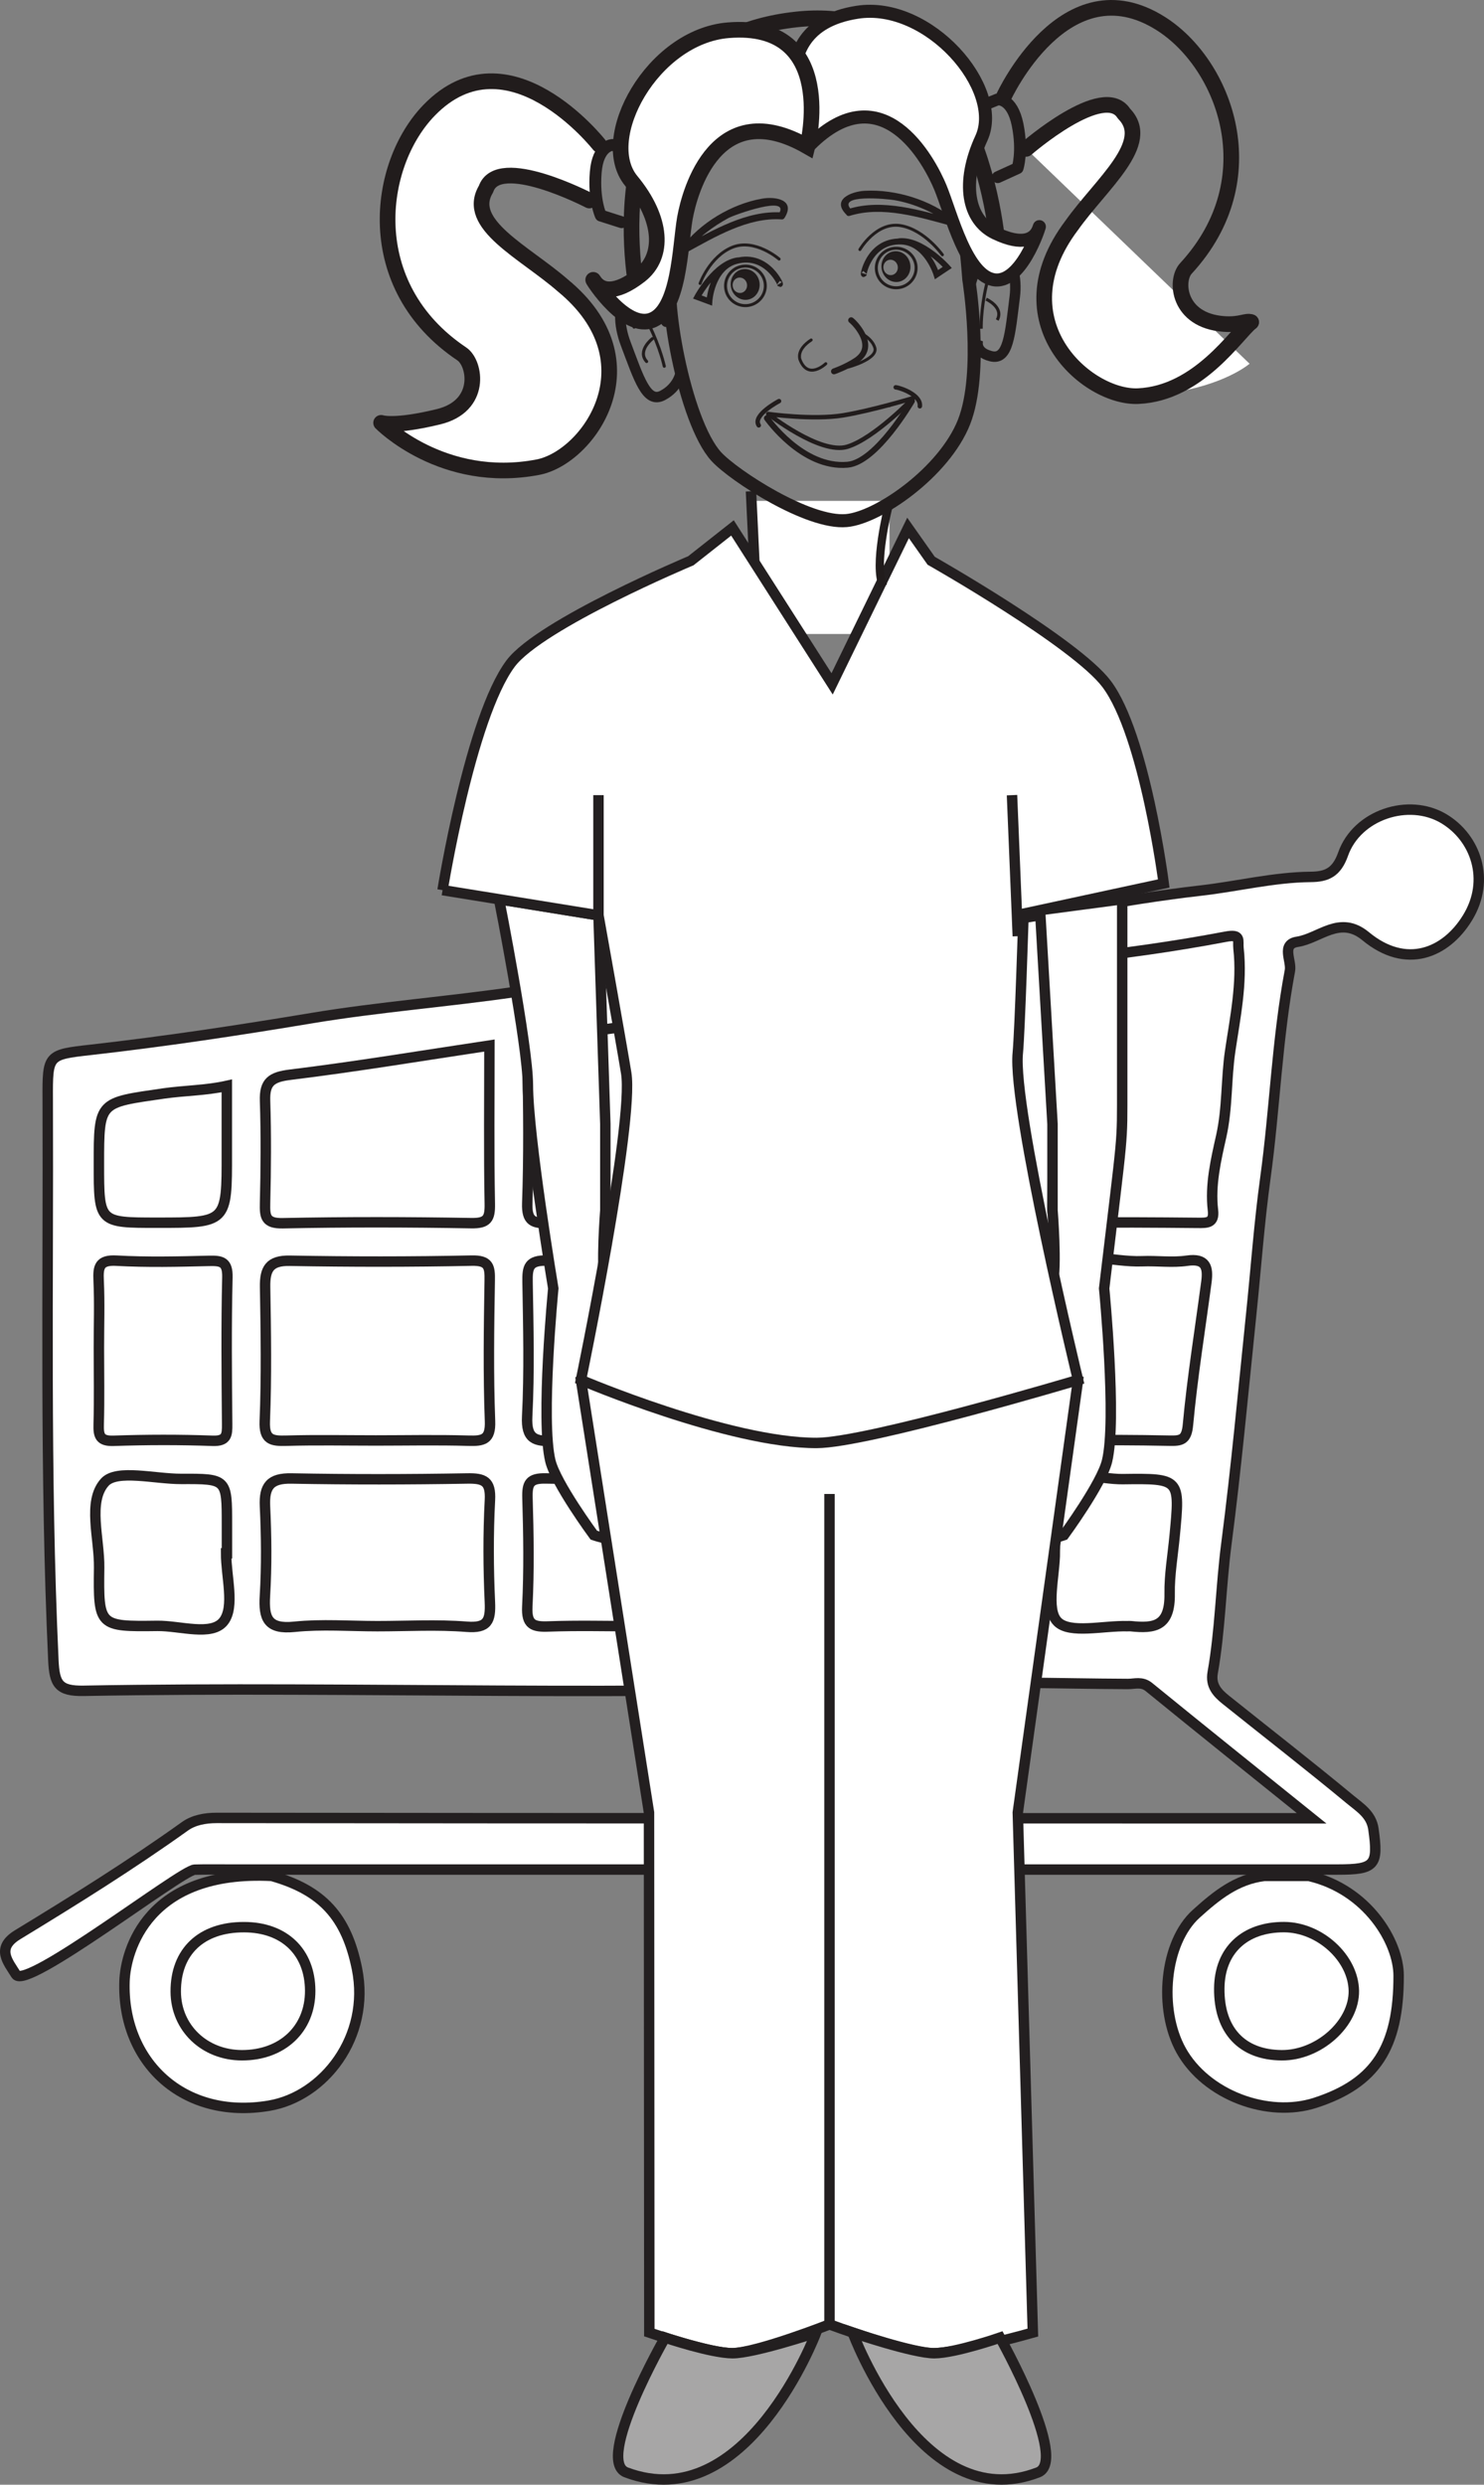 <?xml version="1.0" encoding="UTF-8"?>
<svg xmlns="http://www.w3.org/2000/svg" xmlns:xlink="http://www.w3.org/1999/xlink" width="142.199pt" height="238.014pt" viewBox="0 0 142.199 238.014" version="1.1">
<rect x="0" y="0" width="142.199" height="238.014" fill="#808080" stroke="none"/>
<defs>
<clipPath id="clip1">
  <path d="M 0 71 L 142.199 71 L 142.199 195 L 0 195 Z M 0 71 "/>
</clipPath>
<clipPath id="clip2">
  <path d="M 53 217 L 84 217 L 84 238.016 L 53 238.016 Z M 53 217 "/>
</clipPath>
<clipPath id="clip3">
  <path d="M 76 217 L 106 217 L 106 238.016 L 76 238.016 Z M 76 217 "/>
</clipPath>
</defs>
<g id="surface1">
<path style=" stroke:none;fill-rule:evenodd;fill:rgb(100%,100%,100%);fill-opacity:1;" d="M 121.125 179.086 L 22.004 179.086 C 20.887 179.09 19.762 179.066 18.645 179.098 C 17.32 179.188 2.492 190.695 1.531 189.148 C 0.773 187.922 -0.43 186.621 1.699 185.324 C 7.133 182.016 12.539 178.652 17.719 174.945 C 18.547 174.355 19.609 174.141 20.758 174.141 C 55.578 174.184 90.398 174.176 125.68 174.176 C 120.289 169.84 115.172 165.742 110.094 161.605 C 109.41 161.047 108.738 161.312 108.07 161.309 C 101.219 161.281 94.355 161.012 87.523 161.344 C 61.027 162.625 34.52 161.484 8.023 161.965 C 5.609 162.008 5.219 161.301 5.113 159.023 C 4.289 141.117 4.645 123.199 4.574 105.289 C 4.555 101.035 4.57 101.031 8.691 100.566 C 15.777 99.766 22.816 98.703 29.852 97.531 C 36.324 96.453 42.895 95.961 49.391 95.012 C 56.988 93.898 64.523 92.258 72.145 91.434 C 78.684 90.727 85.156 89.598 91.684 88.832 C 99.504 87.91 107.23 86.195 115.059 85.309 C 118.57 84.91 122.031 84.035 125.59 84 C 127.137 83.988 128.078 83.57 128.699 81.812 C 130.031 78.047 134.969 76.414 138.34 78.418 C 141.406 80.246 142.844 84.289 140.621 87.914 C 138.543 91.309 134.738 92.891 130.863 89.684 C 128.375 87.625 126.453 89.891 124.316 90.215 C 122.727 90.453 123.785 92.035 123.602 92.988 C 122.363 99.555 122.156 106.25 121.246 112.867 C 120.656 117.145 120.348 121.516 119.898 125.844 C 119.137 133.188 118.469 140.539 117.516 147.867 C 116.98 151.965 116.926 156.145 116.199 160.234 C 115.988 161.445 116.629 162.156 117.434 162.805 C 121.434 166.008 125.477 169.145 129.422 172.414 C 130.305 173.145 131.402 173.809 131.602 175.199 C 132.094 178.676 131.766 179.086 128.18 179.086 Z M 121.125 179.086 "/>
<g clip-path="url(#clip1)" clip-rule="nonzero">
<path style="fill:none;stroke-width:1;stroke-linecap:butt;stroke-linejoin:miter;stroke:rgb(13.73%,12.16%,12.549%);stroke-opacity:1;stroke-miterlimit:4;" d="M 0.001 -0.002 L -99.12 -0.002 C -100.237 -0.006 -101.362 0.018 -102.48 -0.014 C -103.804 -0.103 -118.632 -11.611 -119.593 -10.064 C -120.351 -8.838 -121.554 -7.537 -119.425 -6.24 C -113.991 -2.932 -108.585 0.432 -103.405 4.139 C -102.577 4.729 -101.515 4.943 -100.366 4.943 C -65.546 4.9 -30.726 4.908 4.556 4.908 C -0.835 9.244 -5.952 13.342 -11.03 17.479 C -11.714 18.037 -12.386 17.771 -13.054 17.775 C -19.905 17.803 -26.769 18.072 -33.601 17.74 C -60.097 16.459 -86.605 17.6 -113.101 17.119 C -115.515 17.076 -115.905 17.783 -116.011 20.061 C -116.835 37.967 -116.48 55.885 -116.55 73.795 C -116.569 78.049 -116.554 78.053 -112.433 78.518 C -105.347 79.318 -98.308 80.381 -91.273 81.553 C -84.8 82.631 -78.23 83.123 -71.733 84.072 C -64.136 85.186 -56.601 86.826 -48.98 87.65 C -42.441 88.357 -35.968 89.486 -29.441 90.252 C -21.62 91.174 -13.894 92.889 -6.066 93.775 C -2.554 94.174 0.907 95.049 4.466 95.084 C 6.013 95.096 6.954 95.514 7.575 97.272 C 8.907 101.037 13.845 102.67 17.216 100.666 C 20.282 98.838 21.72 94.795 19.497 91.17 C 17.419 87.775 13.614 86.193 9.739 89.4 C 7.251 91.459 5.329 89.193 3.192 88.869 C 1.602 88.631 2.661 87.049 2.477 86.096 C 1.239 79.529 1.032 72.834 0.122 66.217 C -0.468 61.939 -0.776 57.568 -1.226 53.24 C -1.987 45.897 -2.655 38.545 -3.608 31.217 C -4.144 27.119 -4.198 22.939 -4.925 18.85 C -5.136 17.639 -4.495 16.928 -3.691 16.279 C 0.309 13.076 4.352 9.939 8.298 6.67 C 9.181 5.939 10.278 5.275 10.477 3.885 C 10.97 0.408 10.642 -0.002 7.056 -0.002 Z M 0.001 -0.002 " transform="matrix(1,0,0,-1,121.124,179.084)"/>
</g>
<path style=" stroke:none;fill-rule:evenodd;fill:rgb(100%,100%,100%);fill-opacity:1;" d="M 26.039 179.695 C 30.91 181.078 33.207 183.629 34.207 188.602 C 35.512 195.117 31.02 200.824 25.785 201.707 C 17.543 203.102 11.668 197.492 11.93 189.789 C 12.031 186.867 14.121 179.086 26.039 179.695 "/>
<path style="fill:none;stroke-width:1;stroke-linecap:butt;stroke-linejoin:miter;stroke:rgb(13.73%,12.16%,12.549%);stroke-opacity:1;stroke-miterlimit:4;" d="M -0.002 0 C 4.87 -1.383 7.166 -3.934 8.166 -8.906 C 9.471 -15.422 4.979 -21.129 -0.255 -22.012 C -8.498 -23.406 -14.373 -17.797 -14.111 -10.094 C -14.009 -7.172 -11.92 0.609 -0.002 0 Z M -0.002 0 " transform="matrix(1,0,0,-1,26.041,179.695)"/>
<path style="fill-rule:evenodd;fill:rgb(100%,100%,100%);fill-opacity:1;stroke-width:1;stroke-linecap:butt;stroke-linejoin:miter;stroke:rgb(13.73%,12.16%,12.549%);stroke-opacity:1;stroke-miterlimit:4;" d="M -0 0 C 5.609 -1.297 8.601 -6.316 8.601 -9.566 C 8.609 -16.422 6.39 -19.859 0.629 -21.73 C -3.922 -23.211 -9.86 -21 -12.242 -16.715 C -14.43 -12.781 -13.856 -6.387 -10.793 -3.629 C -8.844 -1.871 -6.953 -0.34 -4.293 0 Z M -0 0 " transform="matrix(1,0,0,-1,125.418,179.695)"/>
<path style=" stroke:none;fill-rule:evenodd;fill:rgb(100%,100%,100%);fill-opacity:1;" d="M 97.199 105.062 C 97.199 108.531 97.137 112.004 97.234 115.469 C 97.27 116.777 96.977 117.18 95.59 117.164 C 89.262 117.078 82.938 117.094 76.609 117.152 C 75.426 117.164 75.074 116.883 75.086 115.66 C 75.156 109.637 75.141 103.617 75.102 97.594 C 75.098 96.527 75.441 95.711 76.484 95.66 C 82.758 95.367 88.836 93.656 95.082 93.176 C 96.766 93.047 97.336 93.484 97.246 95.266 C 97.086 98.523 97.199 101.797 97.199 105.062 "/>
<path style="fill:none;stroke-width:1;stroke-linecap:butt;stroke-linejoin:miter;stroke:rgb(13.73%,12.16%,12.549%);stroke-opacity:1;stroke-miterlimit:4;" d="M -0.001 -0.001 C -0.001 -3.47 -0.064 -6.943 0.034 -10.408 C 0.069 -11.716 -0.224 -12.119 -1.61 -12.103 C -7.939 -12.017 -14.263 -12.033 -20.591 -12.091 C -21.775 -12.103 -22.126 -11.822 -22.114 -10.599 C -22.044 -4.576 -22.06 1.444 -22.099 7.467 C -22.103 8.534 -21.759 9.35 -20.716 9.401 C -14.442 9.694 -8.364 11.405 -2.118 11.885 C -0.435 12.014 0.136 11.577 0.046 9.795 C -0.114 6.538 -0.001 3.264 -0.001 -0.001 Z M -0.001 -0.001 " transform="matrix(1,0,0,-1,97.2,105.061)"/>
<path style=" stroke:none;fill-rule:evenodd;fill:rgb(100%,100%,100%);fill-opacity:1;" d="M 100.879 104.453 C 100.879 100.875 100.918 97.301 100.859 93.727 C 100.84 92.566 100.906 92.059 102.387 91.902 C 107.43 91.371 112.465 90.676 117.441 89.73 C 118.973 89.441 118.59 90.082 118.676 90.863 C 119.051 94.188 118.344 97.512 117.875 100.695 C 117.48 103.383 117.629 106.137 117.016 108.859 C 116.52 111.074 115.938 113.516 116.227 115.922 C 116.375 117.172 115.672 117.148 114.766 117.141 C 110.68 117.105 106.594 117.059 102.508 117.16 C 101.141 117.195 100.809 116.816 100.848 115.48 C 100.945 111.809 100.879 108.129 100.879 104.453 "/>
<path style="fill:none;stroke-width:1;stroke-linecap:butt;stroke-linejoin:miter;stroke:rgb(13.73%,12.16%,12.549%);stroke-opacity:1;stroke-miterlimit:4;" d="M -0 -0.002 C -0 3.576 0.039 7.15 -0.02 10.725 C -0.039 11.885 0.027 12.393 1.508 12.549 C 6.551 13.08 11.586 13.775 16.562 14.721 C 18.094 15.01 17.711 14.369 17.797 13.588 C 18.172 10.264 17.465 6.939 16.996 3.756 C 16.601 1.068 16.75 -1.686 16.137 -4.408 C 15.641 -6.623 15.059 -9.064 15.348 -11.471 C 15.496 -12.721 14.793 -12.697 13.887 -12.689 C 9.801 -12.654 5.715 -12.607 1.629 -12.709 C 0.262 -12.744 -0.07 -12.365 -0.031 -11.029 C 0.066 -7.357 -0 -3.678 -0 -0.002 Z M -0 -0.002 " transform="matrix(1,0,0,-1,100.879,104.451)"/>
<path style=" stroke:none;fill-rule:evenodd;fill:rgb(100%,100%,100%);fill-opacity:1;" d="M 60.848 117.125 C 58.094 117.125 55.336 117.055 52.586 117.152 C 51.129 117.207 50.461 117.02 50.523 115.254 C 50.684 110.77 50.641 106.273 50.547 101.785 C 50.508 99.977 51.16 99.508 52.953 99.262 C 57.848 98.578 62.789 98.125 67.594 96.863 C 70.562 96.082 71.434 96.844 71.434 99.965 C 71.434 104.758 71.336 109.559 71.48 114.348 C 71.547 116.434 71.293 117.465 68.797 117.191 C 66.18 116.902 63.5 117.125 60.848 117.125 "/>
<path style="fill:none;stroke-width:1;stroke-linecap:butt;stroke-linejoin:miter;stroke:rgb(13.73%,12.16%,12.549%);stroke-opacity:1;stroke-miterlimit:4;" d="M 0.001 0.001 C -2.753 0.001 -5.51 0.071 -8.26 -0.026 C -9.717 -0.081 -10.385 0.106 -10.323 1.872 C -10.163 6.356 -10.206 10.853 -10.299 15.341 C -10.338 17.149 -9.686 17.618 -7.893 17.864 C -2.999 18.548 1.943 19.001 6.747 20.263 C 9.716 21.044 10.587 20.282 10.587 17.161 C 10.587 12.368 10.49 7.567 10.634 2.778 C 10.701 0.692 10.447 -0.339 7.951 -0.065 C 5.333 0.224 2.654 0.001 0.001 0.001 Z M 0.001 0.001 " transform="matrix(1,0,0,-1,60.846,117.126)"/>
<path style=" stroke:none;fill-rule:evenodd;fill:rgb(100%,100%,100%);fill-opacity:1;" d="M 86.465 120.809 C 89.117 120.809 91.777 120.934 94.418 120.766 C 96.492 120.637 97.445 120.934 97.277 123.438 C 96.996 127.598 97.148 131.793 97.23 135.973 C 97.254 137.414 97.109 138.078 95.332 138.039 C 89.219 137.895 83.098 137.945 76.98 138.016 C 75.629 138.027 75.023 137.902 75.07 136.277 C 75.203 131.691 75.203 127.094 75.07 122.512 C 75.02 120.879 75.637 120.738 76.98 120.777 C 80.141 120.871 83.305 120.809 86.465 120.809 "/>
<path style="fill:none;stroke-width:1;stroke-linecap:butt;stroke-linejoin:miter;stroke:rgb(13.73%,12.16%,12.549%);stroke-opacity:1;stroke-miterlimit:4;" d="M -0 -0.002 C 2.652 -0.002 5.312 -0.127 7.953 0.041 C 10.027 0.17 10.98 -0.127 10.812 -2.631 C 10.531 -6.791 10.684 -10.986 10.766 -15.166 C 10.789 -16.607 10.644 -17.271 8.867 -17.232 C 2.754 -17.088 -3.367 -17.139 -9.484 -17.209 C -10.836 -17.221 -11.441 -17.096 -11.395 -15.471 C -11.262 -10.885 -11.262 -6.287 -11.395 -1.705 C -11.445 -0.072 -10.828 0.068 -9.484 0.029 C -6.324 -0.064 -3.16 -0.002 -0 -0.002 Z M -0 -0.002 " transform="matrix(1,0,0,-1,86.465,120.807)"/>
<path style=" stroke:none;fill-rule:evenodd;fill:rgb(100%,100%,100%);fill-opacity:1;" d="M 36.012 137.984 C 33.16 137.984 30.305 137.926 27.453 138.008 C 26.047 138.047 25.297 137.945 25.371 136.133 C 25.547 131.859 25.477 127.57 25.402 123.293 C 25.375 121.562 25.82 120.734 27.773 120.77 C 33.582 120.875 39.391 120.879 45.199 120.758 C 46.836 120.723 46.953 121.34 46.926 122.676 C 46.852 127.16 46.785 131.648 46.953 136.125 C 47.023 137.93 46.297 138.047 44.879 138.008 C 41.926 137.922 38.969 137.984 36.012 137.984 "/>
<path style="fill:none;stroke-width:1;stroke-linecap:butt;stroke-linejoin:miter;stroke:rgb(13.73%,12.16%,12.549%);stroke-opacity:1;stroke-miterlimit:4;" d="M -0.002 -0.001 C -2.853 -0.001 -5.709 0.058 -8.56 -0.024 C -9.966 -0.063 -10.716 0.038 -10.642 1.851 C -10.466 6.124 -10.537 10.413 -10.611 14.69 C -10.638 16.421 -10.193 17.249 -8.24 17.214 C -2.431 17.108 3.377 17.104 9.186 17.226 C 10.823 17.261 10.94 16.644 10.912 15.308 C 10.838 10.823 10.772 6.335 10.94 1.858 C 11.01 0.054 10.284 -0.063 8.866 -0.024 C 5.912 0.062 2.955 -0.001 -0.002 -0.001 Z M -0.002 -0.001 " transform="matrix(1,0,0,-1,36.013,137.983)"/>
<path style=" stroke:none;fill-rule:evenodd;fill:rgb(100%,100%,100%);fill-opacity:1;" d="M 60.707 137.984 C 58.156 137.984 55.602 137.891 53.059 138.012 C 51.273 138.102 50.402 137.859 50.516 135.668 C 50.734 131.395 50.625 127.105 50.551 122.824 C 50.527 121.398 50.648 120.703 52.438 120.754 C 58.145 120.898 63.859 120.848 69.566 120.777 C 70.906 120.762 71.531 120.871 71.484 122.508 C 71.348 127.094 71.348 131.688 71.48 136.273 C 71.527 137.891 70.934 138.059 69.578 138.012 C 66.621 137.914 63.664 137.984 60.707 137.984 "/>
<path style="fill:none;stroke-width:1;stroke-linecap:butt;stroke-linejoin:miter;stroke:rgb(13.73%,12.16%,12.549%);stroke-opacity:1;stroke-miterlimit:4;" d="M 0.002 -0.001 C -2.549 -0.001 -5.104 0.093 -7.647 -0.028 C -9.432 -0.118 -10.303 0.124 -10.19 2.315 C -9.971 6.589 -10.08 10.878 -10.154 15.159 C -10.178 16.585 -10.057 17.28 -8.268 17.229 C -2.561 17.085 3.154 17.136 8.861 17.206 C 10.201 17.222 10.826 17.112 10.779 15.476 C 10.642 10.89 10.642 6.296 10.775 1.71 C 10.822 0.093 10.228 -0.075 8.873 -0.028 C 5.916 0.069 2.959 -0.001 0.002 -0.001 Z M 0.002 -0.001 " transform="matrix(1,0,0,-1,60.705,137.983)"/>
<path style=" stroke:none;fill-rule:evenodd;fill:rgb(100%,100%,100%);fill-opacity:1;" d="M 46.898 100.152 C 46.898 105.336 46.84 110.324 46.934 115.309 C 46.961 116.738 46.684 117.195 45.145 117.168 C 39.137 117.062 33.121 117.051 27.109 117.176 C 25.441 117.211 25.367 116.547 25.398 115.242 C 25.48 111.98 25.504 108.715 25.398 105.461 C 25.336 103.637 26.016 103.172 27.809 102.949 C 34.152 102.172 40.465 101.117 46.898 100.152 "/>
<path style="fill:none;stroke-width:1;stroke-linecap:butt;stroke-linejoin:miter;stroke:rgb(13.73%,12.16%,12.549%);stroke-opacity:1;stroke-miterlimit:4;" d="M 0.001 -0.001 C 0.001 -5.185 -0.057 -10.173 0.036 -15.157 C 0.064 -16.587 -0.214 -17.044 -1.753 -17.017 C -7.76 -16.911 -13.776 -16.899 -19.788 -17.024 C -21.456 -17.06 -21.53 -16.395 -21.499 -15.091 C -21.417 -11.829 -21.393 -8.563 -21.499 -5.31 C -21.561 -3.485 -20.881 -3.02 -19.089 -2.798 C -12.745 -2.02 -6.432 -0.966 0.001 -0.001 Z M 0.001 -0.001 " transform="matrix(1,0,0,-1,46.897,100.151)"/>
<path style=" stroke:none;fill-rule:evenodd;fill:rgb(100%,100%,100%);fill-opacity:1;" d="M 86.34 141.66 C 89.297 141.66 92.258 141.738 95.211 141.633 C 96.695 141.578 97.332 141.816 97.25 143.551 C 97.082 147.012 97.129 150.48 97.234 153.945 C 97.277 155.363 97.008 155.844 95.457 155.816 C 89.238 155.711 83.016 155.699 76.801 155.82 C 75.133 155.852 75.059 155.195 75.09 153.891 C 75.168 150.426 75.188 146.949 75.082 143.488 C 75.035 142.074 75.301 141.551 76.859 141.621 C 80.016 141.762 83.18 141.66 86.34 141.66 "/>
<path style="fill:none;stroke-width:1;stroke-linecap:butt;stroke-linejoin:miter;stroke:rgb(13.73%,12.16%,12.549%);stroke-opacity:1;stroke-miterlimit:4;" d="M -0.001 0.002 C 2.956 0.002 5.917 -0.076 8.87 0.029 C 10.354 0.084 10.991 -0.154 10.909 -1.889 C 10.741 -5.35 10.788 -8.818 10.893 -12.283 C 10.936 -13.701 10.667 -14.182 9.116 -14.154 C 2.897 -14.049 -3.325 -14.037 -9.54 -14.158 C -11.208 -14.189 -11.282 -13.533 -11.251 -12.229 C -11.173 -8.764 -11.153 -5.287 -11.259 -1.826 C -11.306 -0.412 -11.04 0.111 -9.482 0.041 C -6.325 -0.1 -3.161 0.002 -0.001 0.002 Z M -0.001 0.002 " transform="matrix(1,0,0,-1,86.341,141.662)"/>
<path style=" stroke:none;fill-rule:evenodd;fill:rgb(100%,100%,100%);fill-opacity:1;" d="M 36.156 155.773 C 33.504 155.773 30.836 155.562 28.215 155.832 C 25.664 156.094 25.25 155.039 25.387 152.844 C 25.559 150.004 25.527 147.133 25.391 144.289 C 25.301 142.34 25.906 141.586 27.941 141.625 C 33.543 141.73 39.148 141.723 44.75 141.625 C 46.371 141.594 47.043 141.867 46.945 143.695 C 46.773 146.949 46.793 150.219 46.941 153.469 C 47.02 155.246 46.73 155.988 44.711 155.828 C 41.871 155.605 39.008 155.773 36.156 155.773 "/>
<path style="fill:none;stroke-width:1;stroke-linecap:butt;stroke-linejoin:miter;stroke:rgb(13.73%,12.16%,12.549%);stroke-opacity:1;stroke-miterlimit:4;" d="M 0.001 0 C -2.651 0 -5.319 0.211 -7.94 -0.059 C -10.491 -0.32 -10.905 0.734 -10.768 2.93 C -10.596 5.77 -10.628 8.641 -10.764 11.484 C -10.854 13.434 -10.249 14.188 -8.213 14.149 C -2.612 14.043 2.994 14.051 8.595 14.149 C 10.216 14.18 10.888 13.906 10.79 12.078 C 10.619 8.824 10.638 5.555 10.787 2.305 C 10.865 0.527 10.576 -0.215 8.556 -0.055 C 5.716 0.168 2.853 0 0.001 0 Z M 0.001 0 " transform="matrix(1,0,0,-1,36.155,155.774)"/>
<path style=" stroke:none;fill-rule:evenodd;fill:rgb(100%,100%,100%);fill-opacity:1;" d="M 60.832 155.773 C 58.082 155.773 55.324 155.699 52.574 155.801 C 51.105 155.859 50.438 155.645 50.527 153.891 C 50.703 150.434 50.648 146.961 50.543 143.5 C 50.504 142.098 50.742 141.586 52.312 141.621 C 58.121 141.73 63.934 141.699 69.746 141.633 C 70.984 141.625 71.52 141.793 71.473 143.234 C 71.355 146.902 71.348 150.578 71.477 154.242 C 71.527 155.758 70.871 155.82 69.699 155.793 C 66.746 155.727 63.789 155.773 60.832 155.773 "/>
<path style="fill:none;stroke-width:1;stroke-linecap:butt;stroke-linejoin:miter;stroke:rgb(13.73%,12.16%,12.549%);stroke-opacity:1;stroke-miterlimit:4;" d="M -0 0 C -2.75 0 -5.508 0.074 -8.258 -0.027 C -9.727 -0.086 -10.395 0.129 -10.305 1.883 C -10.129 5.34 -10.184 8.813 -10.289 12.274 C -10.328 13.676 -10.09 14.188 -8.52 14.152 C -2.711 14.043 3.101 14.074 8.914 14.141 C 10.152 14.149 10.687 13.981 10.641 12.539 C 10.523 8.871 10.516 5.195 10.644 1.531 C 10.695 0.016 10.039 -0.047 8.867 -0.019 C 5.914 0.047 2.957 0 -0 0 Z M -0 0 " transform="matrix(1,0,0,-1,60.832,155.774)"/>
<path style="fill-rule:evenodd;fill:rgb(100%,100%,100%);fill-opacity:1;stroke-width:1;stroke-linecap:butt;stroke-linejoin:miter;stroke:rgb(13.73%,12.16%,12.549%);stroke-opacity:1;stroke-miterlimit:4;" d="M -0.001 0.001 C -0.001 2.739 -1.083 6.485 0.284 7.954 C 1.874 9.669 5.64 8.36 8.46 8.478 C 9.886 8.536 11.343 8.325 12.741 8.528 C 14.577 8.794 14.796 7.88 14.608 6.478 C 14.003 1.923 13.265 -2.616 12.843 -7.186 C 12.706 -8.683 12.171 -8.733 11.015 -8.71 C 7.851 -8.651 4.683 -8.612 1.522 -8.726 C 0.151 -8.772 -0.208 -8.386 -0.142 -7.046 C -0.024 -4.702 -0.11 -2.351 -0.11 0.001 Z M -0.001 0.001 " transform="matrix(1,0,0,-1,100.989,129.294)"/>
<path style=" stroke:none;fill-rule:evenodd;fill:rgb(100%,100%,100%);fill-opacity:1;" d="M 9.477 129.102 C 9.477 126.961 9.551 124.816 9.453 122.684 C 9.391 121.355 9.512 120.668 11.172 120.762 C 14.117 120.926 17.078 120.855 20.031 120.781 C 21.23 120.754 21.82 120.871 21.789 122.352 C 21.676 127.039 21.723 131.727 21.766 136.414 C 21.777 137.469 21.723 138.066 20.359 138.016 C 17.207 137.902 14.043 137.91 10.887 138.016 C 9.566 138.062 9.426 137.527 9.457 136.434 C 9.527 133.992 9.477 131.547 9.477 129.102 "/>
<path style="fill:none;stroke-width:1;stroke-linecap:butt;stroke-linejoin:miter;stroke:rgb(13.73%,12.16%,12.549%);stroke-opacity:1;stroke-miterlimit:4;" d="M -0.002 -0.001 C -0.002 2.139 0.073 4.284 -0.025 6.417 C -0.087 7.745 0.034 8.432 1.694 8.338 C 4.639 8.174 7.6 8.245 10.553 8.319 C 11.752 8.346 12.342 8.229 12.311 6.749 C 12.198 2.061 12.245 -2.626 12.288 -7.314 C 12.299 -8.369 12.245 -8.966 10.881 -8.916 C 7.729 -8.802 4.565 -8.81 1.409 -8.916 C 0.088 -8.962 -0.052 -8.427 -0.021 -7.333 C 0.049 -4.892 -0.002 -2.447 -0.002 -0.001 Z M -0.002 -0.001 " transform="matrix(1,0,0,-1,9.478,129.1)"/>
<path style="fill-rule:evenodd;fill:rgb(100%,100%,100%);fill-opacity:1;stroke-width:1;stroke-linecap:butt;stroke-linejoin:miter;stroke:rgb(13.73%,12.16%,12.549%);stroke-opacity:1;stroke-miterlimit:4;" d="M 0 0 C 0 -2.23 0.848 -5.109 -0.23 -6.504 C -1.371 -7.973 -4.398 -6.922 -6.593 -6.949 C -12.187 -7.023 -12.238 -6.977 -12.164 -1.383 C -12.125 1.43 -13.3 4.945 -11.629 6.809 C -10.48 8.086 -6.828 7.121 -4.297 7.129 C 0.082 7.145 0.082 7.137 0.082 2.75 L 0.082 0 Z M 0 0 " transform="matrix(1,0,0,-1,21.664,148.797)"/>
<path style="fill-rule:evenodd;fill:rgb(100%,100%,100%);fill-opacity:1;stroke-width:1;stroke-linecap:butt;stroke-linejoin:miter;stroke:rgb(13.73%,12.16%,12.549%);stroke-opacity:1;stroke-miterlimit:4;" d="M 0.001 -0.002 C 0.001 2.232 -0.851 5.131 0.231 6.514 C 1.376 7.967 4.415 6.924 6.618 6.951 C 12.134 7.025 12.095 6.979 11.583 1.549 C 11.407 -0.314 11.071 -2.244 11.102 -4.021 C 11.149 -7.131 9.681 -7.381 7.376 -7.135 C 7.27 -7.123 7.173 -7.135 7.067 -7.135 C 4.747 -7.072 1.528 -7.896 0.356 -6.705 C -0.804 -5.529 0.102 -2.318 0.102 -0.002 Z M 0.001 -0.002 " transform="matrix(1,0,0,-1,100.976,148.639)"/>
<path style="fill-rule:evenodd;fill:rgb(100%,100%,100%);fill-opacity:1;stroke-width:1;stroke-linecap:butt;stroke-linejoin:miter;stroke:rgb(13.73%,12.16%,12.549%);stroke-opacity:1;stroke-miterlimit:4;" d="M 0.001 -0 C 0.013 -6.696 0.013 -6.696 -6.659 -6.696 C -12.256 -6.696 -12.256 -6.696 -12.256 -1.063 C -12.256 4.964 -12.229 4.785 -6.088 5.679 C -4.061 5.972 -2.003 5.964 0.001 6.414 Z M 0.001 -0 " transform="matrix(1,0,0,-1,21.733,110.429)"/>
<path style=" stroke:none;fill-rule:evenodd;fill:rgb(100%,100%,100%);fill-opacity:1;" d="M 23.387 184.605 C 27.238 184.609 29.703 186.977 29.723 190.684 C 29.742 194.34 27.059 196.879 23.18 196.875 C 19.586 196.867 16.855 194.246 16.84 190.785 C 16.82 186.938 19.301 184.594 23.387 184.605 "/>
<path style="fill:none;stroke-width:1;stroke-linecap:butt;stroke-linejoin:miter;stroke:rgb(13.73%,12.16%,12.549%);stroke-opacity:1;stroke-miterlimit:4;" d="M -0 -0.002 C 3.851 -0.006 6.316 -2.373 6.336 -6.08 C 6.355 -9.736 3.672 -12.275 -0.207 -12.271 C -3.801 -12.264 -6.531 -9.642 -6.547 -6.182 C -6.566 -2.334 -4.086 0.01 -0 -0.002 Z M -0 -0.002 " transform="matrix(1,0,0,-1,23.387,184.604)"/>
<path style=" stroke:none;fill-rule:evenodd;fill:rgb(100%,100%,100%);fill-opacity:1;" d="M 122.82 196.875 C 119.004 196.852 116.793 194.484 116.832 190.469 C 116.863 186.84 119.25 184.59 123.051 184.602 C 126.457 184.617 129.672 187.555 129.727 190.699 C 129.773 193.836 126.355 196.895 122.82 196.875 "/>
<path style="fill:none;stroke-width:1;stroke-linecap:butt;stroke-linejoin:miter;stroke:rgb(13.73%,12.16%,12.549%);stroke-opacity:1;stroke-miterlimit:4;" d="M 0.002 -0.002 C -3.815 0.022 -6.026 2.389 -5.986 6.404 C -5.955 10.033 -3.568 12.283 0.232 12.272 C 3.639 12.256 6.853 9.318 6.908 6.174 C 6.955 3.037 3.537 -0.021 0.002 -0.002 Z M 0.002 -0.002 " transform="matrix(1,0,0,-1,122.819,196.873)"/>
<path style=" stroke:none;fill-rule:nonzero;fill:rgb(100%,100%,100%);fill-opacity:1;" d="M 85.23 60.73 L 71.961 60.73 L 71.961 47.98 L 85.23 47.98 Z M 85.23 60.73 "/>
<path style=" stroke:none;fill-rule:nonzero;fill:rgb(100%,100%,100%);fill-opacity:1;" d="M 98.926 147.051 C 98.488 145.828 100.605 143.637 100.852 142.32 C 101.121 140.891 100.852 136.398 100.852 136.398 L 98.926 139.957 L 98.926 126.18 C 98.926 126.18 100.598 124.008 100.852 123.023 C 101.289 121.363 100.852 115.938 100.852 115.938 L 100.852 107.668 L 99.66 87.184 L 107.531 86.141 C 107.531 86.141 107.531 100.137 107.531 103.957 C 107.523 110.035 107.672 107.637 105.801 123.422 C 105.801 123.422 107.031 136.055 106.078 139.957 C 105.551 142.137 101.949 147.051 101.949 147.051 C 101.949 147.051 99.281 148.008 98.926 147.051 "/>
<path style="fill:none;stroke-width:1;stroke-linecap:butt;stroke-linejoin:miter;stroke:rgb(13.73%,12.16%,12.549%);stroke-opacity:1;stroke-miterlimit:4;" d="M -0.001 -0.002 C -0.439 1.221 1.679 3.412 1.925 4.729 C 2.194 6.158 1.925 10.65 1.925 10.65 L -0.001 7.092 L -0.001 20.869 C -0.001 20.869 1.671 23.041 1.925 24.025 C 2.362 25.686 1.925 31.111 1.925 31.111 L 1.925 39.381 L 0.733 59.865 L 8.604 60.908 C 8.604 60.908 8.604 46.912 8.604 43.092 C 8.597 37.014 8.745 39.412 6.874 23.627 C 6.874 23.627 8.104 10.994 7.151 7.092 C 6.624 4.912 3.022 -0.002 3.022 -0.002 C 3.022 -0.002 0.354 -0.959 -0.001 -0.002 Z M -0.001 -0.002 " transform="matrix(1,0,0,-1,98.927,147.049)"/>
<path style=" stroke:none;fill-rule:nonzero;fill:rgb(100%,100%,100%);fill-opacity:1;" d="M 59.941 147.051 C 60.383 145.828 58.254 143.637 58.004 142.32 C 57.73 140.891 58.004 136.398 58.004 136.398 L 59.941 139.957 L 59.941 126.18 C 59.941 126.18 58.262 124.008 58.004 123.023 C 57.566 121.363 58.004 115.938 58.004 115.938 L 58.004 107.668 L 57.348 87.684 L 47.82 86.141 C 47.82 86.141 50.57 100.113 50.582 103.926 C 50.586 108.832 53.016 123.422 53.016 123.422 C 53.016 123.422 51.785 136.055 52.738 139.957 C 53.277 142.137 56.898 147.051 56.898 147.051 C 56.898 147.051 59.59 148.008 59.941 147.051 "/>
<path style="fill:none;stroke-width:1;stroke-linecap:butt;stroke-linejoin:miter;stroke:rgb(13.73%,12.16%,12.549%);stroke-opacity:1;stroke-miterlimit:4;" d="M -0.001 -0.002 C 0.44 1.221 -1.689 3.412 -1.939 4.729 C -2.212 6.158 -1.939 10.65 -1.939 10.65 L -0.001 7.092 L -0.001 20.869 C -0.001 20.869 -1.681 23.041 -1.939 24.025 C -2.376 25.686 -1.939 31.111 -1.939 31.111 L -1.939 39.381 L -2.595 59.365 L -12.122 60.908 C -12.122 60.908 -9.372 46.936 -9.36 43.123 C -9.357 38.217 -6.927 23.627 -6.927 23.627 C -6.927 23.627 -8.157 10.994 -7.204 7.092 C -6.665 4.912 -3.044 -0.002 -3.044 -0.002 C -3.044 -0.002 -0.353 -0.959 -0.001 -0.002 Z M -0.001 -0.002 " transform="matrix(1,0,0,-1,59.943,147.049)"/>
<path style=" stroke:none;fill-rule:nonzero;fill:rgb(100%,100%,100%);fill-opacity:1;" d="M 62.219 223.441 L 62.188 173.629 L 55.668 132.188 C 55.668 132.188 69.699 123.031 77.453 123.031 C 86.309 123.031 103.301 132.188 103.301 132.188 L 97.527 173.629 L 98.969 223.441 C 98.969 223.441 91.723 225.504 89.227 225.418 C 86.676 225.316 79.484 222.656 79.484 222.656 C 79.484 222.656 72.633 225.352 70.188 225.418 C 68.121 225.457 62.219 223.441 62.219 223.441 "/>
<path style="fill:none;stroke-width:1;stroke-linecap:butt;stroke-linejoin:miter;stroke:rgb(13.73%,12.16%,12.549%);stroke-opacity:1;stroke-miterlimit:4;" d="M 0.001 -0.001 L -0.03 49.812 L -6.55 91.253 C -6.55 91.253 7.481 100.409 15.235 100.409 C 24.091 100.409 41.083 91.253 41.083 91.253 L 35.309 49.812 L 36.751 -0.001 C 36.751 -0.001 29.505 -2.063 27.009 -1.977 C 24.458 -1.876 17.266 0.784 17.266 0.784 C 17.266 0.784 10.415 -1.911 7.97 -1.977 C 5.903 -2.017 0.001 -0.001 0.001 -0.001 Z M 0.001 -0.001 " transform="matrix(1,0,0,-1,62.218,223.44)"/>
<path style="fill-rule:nonzero;fill:rgb(100%,100%,100%);fill-opacity:1;stroke-width:1;stroke-linecap:butt;stroke-linejoin:miter;stroke:rgb(13.73%,12.16%,12.549%);stroke-opacity:1;stroke-miterlimit:4;" d="M -0 0.001 L 14.941 -2.417 C 14.941 -2.417 17.152 -14.772 17.598 -17.522 C 18.367 -22.288 13.262 -46.921 13.262 -46.921 C 13.262 -46.921 27.441 -52.972 35.855 -52.956 C 40.758 -52.94 60.894 -46.921 60.894 -46.921 C 60.894 -46.921 54.594 -20.897 55.121 -15.593 C 55.32 -13.534 55.672 -2.257 55.672 -2.257 L 69.105 0.638 C 69.105 0.638 67.277 14.884 63.641 19.735 C 60.668 23.7 46.82 31.552 46.82 31.552 L 44.605 34.696 L 37.328 19.759 L 27.781 34.696 L 23.793 31.552 C 23.793 31.552 9.371 25.501 6.523 21.708 C 2.66 16.544 -0 0.001 -0 0.001 " transform="matrix(1,0,0,-1,42.406,85.267)"/>
<path style="fill-rule:nonzero;fill:rgb(100%,100%,100%);fill-opacity:1;stroke-width:1;stroke-linecap:butt;stroke-linejoin:miter;stroke:rgb(13.73%,12.16%,12.549%);stroke-opacity:1;stroke-miterlimit:4;" d="M -0.001 -0.002 L 0.323 -6.799 " transform="matrix(1,0,0,-1,71.962,47.057)"/>
<path style="fill:none;stroke-width:1;stroke-linecap:butt;stroke-linejoin:miter;stroke:rgb(13.73%,12.16%,12.549%);stroke-opacity:1;stroke-miterlimit:4;" d="M -0.001 0.001 L -0.001 79.548 " transform="matrix(1,0,0,-1,79.485,222.657)"/>
<path style=" stroke:none;fill-rule:nonzero;fill:rgb(65.492%,64.864%,65.019%);fill-opacity:1;" d="M 60.004 236.832 C 56.984 235.691 63.73 223.922 63.73 223.922 C 63.73 223.922 68.121 225.406 70.188 225.418 C 72.27 225.418 78.203 223.441 78.203 223.441 C 78.203 223.441 71.52 241.164 60.004 236.832 "/>
<g clip-path="url(#clip2)" clip-rule="nonzero">
<path style="fill:none;stroke-width:1;stroke-linecap:butt;stroke-linejoin:miter;stroke:rgb(13.73%,12.16%,12.549%);stroke-opacity:1;stroke-miterlimit:4;" d="M -0 0 C -3.02 1.141 3.726 12.91 3.726 12.91 C 3.726 12.91 8.117 11.426 10.184 11.414 C 12.266 11.414 18.199 13.391 18.199 13.391 C 18.199 13.391 11.516 -4.332 -0 0 Z M -0 0 " transform="matrix(1,0,0,-1,60.004,236.832)"/>
</g>
<path style=" stroke:none;fill-rule:nonzero;fill:rgb(65.492%,64.864%,65.019%);fill-opacity:1;" d="M 99.473 236.832 C 102.422 235.691 95.828 223.922 95.828 223.922 C 95.828 223.922 91.547 225.406 89.527 225.418 C 87.496 225.418 81.699 223.441 81.699 223.441 C 81.699 223.441 88.227 241.164 99.473 236.832 "/>
<g clip-path="url(#clip3)" clip-rule="nonzero">
<path style="fill:none;stroke-width:1;stroke-linecap:butt;stroke-linejoin:miter;stroke:rgb(13.73%,12.16%,12.549%);stroke-opacity:1;stroke-miterlimit:4;" d="M -0 0 C 2.949 1.141 -3.645 12.91 -3.645 12.91 C -3.645 12.91 -7.926 11.426 -9.945 11.414 C -11.977 11.414 -17.773 13.391 -17.773 13.391 C -17.773 13.391 -11.246 -4.332 -0 0 Z M -0 0 " transform="matrix(1,0,0,-1,99.473,236.832)"/>
</g>
<path style="fill:none;stroke-width:1;stroke-linecap:butt;stroke-linejoin:miter;stroke:rgb(13.73%,12.16%,12.549%);stroke-opacity:1;stroke-miterlimit:4;" d="M 0.001 -0.001 L 0.001 11.515 " transform="matrix(1,0,0,-1,57.347,87.683)"/>
<path style="fill:none;stroke-width:1;stroke-linecap:butt;stroke-linejoin:miter;stroke:rgb(13.73%,12.16%,12.549%);stroke-opacity:1;stroke-miterlimit:4;" d="M 0.001 0.002 L -0.554 13.513 " transform="matrix(1,0,0,-1,97.526,89.681)"/>
<path style="fill-rule:nonzero;fill:rgb(100%,100%,100%);fill-opacity:1;stroke-width:1.5;stroke-linecap:round;stroke-linejoin:round;stroke:rgb(13%,11.327%,11.311%);stroke-opacity:1;stroke-miterlimit:4;" d="M 0.002 0.002 C 0.002 0.002 -8.705 11.103 -16.279 3.31 C -21.33 -1.893 -22.858 -13.534 -13.15 -20.041 C -11.826 -20.932 -11.162 -25.041 -15.404 -26.061 C -19.643 -27.092 -20.885 -26.639 -20.885 -26.639 C -20.885 -26.639 -15.002 -32.635 -5.858 -30.885 C -1.006 -29.956 5.428 -20.811 -3.459 -13.491 C -7.154 -10.264 -12.873 -7.627 -10.834 -4.245 C -9.674 -0.795 -0.936 -5.342 -0.936 -5.342 " transform="matrix(1,0,0,-1,57.404,13.865)"/>
<path style=" stroke:none;fill-rule:nonzero;fill:rgb(13%,11.327%,11.311%);fill-opacity:1;" d="M 75.176 20.871 C 76.262 19.133 74.328 18.793 72.984 19.035 C 70.094 19.551 67.074 21.352 65.309 23.723 C 65.113 23.984 65.43 24.379 65.723 24.219 C 68.465 22.723 71.648 20.801 74.867 21.016 C 75.297 21.043 75.363 20.375 74.93 20.348 C 71.562 20.125 68.293 22.055 65.441 23.613 C 65.578 23.773 65.719 23.941 65.855 24.105 C 66.867 22.75 68.336 21.688 69.801 20.887 C 70.375 20.574 75.789 18.633 74.625 20.488 C 74.395 20.852 74.945 21.238 75.176 20.871 "/>
<path style=" stroke:none;fill-rule:nonzero;fill:rgb(13%,11.327%,11.311%);fill-opacity:1;" d="M 81.617 20.129 C 80.004 18.543 85.059 19.059 85.699 19.172 C 87.598 19.5 89.621 20.359 91.113 21.605 C 91.219 21.406 91.316 21.211 91.422 21.016 C 88.25 20.156 84.555 19 81.305 20.016 C 80.898 20.145 81.008 20.805 81.418 20.676 C 84.555 19.695 88.137 20.82 91.188 21.645 C 91.562 21.742 91.797 21.301 91.496 21.055 C 89.199 19.141 85.809 18.117 82.855 18.277 C 81.547 18.348 79.645 19.125 81.105 20.562 C 81.414 20.859 81.926 20.434 81.617 20.129 "/>
<path style="fill:none;stroke-width:1.25;stroke-linecap:butt;stroke-linejoin:miter;stroke:rgb(13%,11.327%,11.311%);stroke-opacity:1;stroke-miterlimit:4;" d="M 0.001 0 C 0.001 0 1.431 -8.867 -0.456 -13.66 C -2.347 -18.445 -8.644 -22.824 -11.726 -23.101 C -15.37 -23.434 -22.491 -18.812 -24.179 -16.988 C -27.284 -13.625 -29.452 -1.172 -28.394 1.176 C -26.741 4.856 -30.183 6.652 -27.265 11.055 C -24.925 14.582 -21.233 16.469 -18.968 14.918 C -15.069 12.254 -14.753 13.723 -11.644 15.91 C -8.042 18.449 -1.776 12.91 -1.062 8.941 C -0.347 4.973 0.001 0 0.001 0 Z M 0.001 0 " transform="matrix(1,0,0,-1,92.831,26.766)"/>
<path style="fill:none;stroke-width:0.79;stroke-linecap:butt;stroke-linejoin:miter;stroke:rgb(13%,11.327%,11.311%);stroke-opacity:1;stroke-miterlimit:4;" d="M 0.002 0.001 C 0.002 0.001 -1.467 -5.709 -0.49 -7.639 " transform="matrix(1,0,0,-1,85.127,48.525)"/>
<path style="fill:none;stroke-width:1;stroke-linecap:round;stroke-linejoin:round;stroke:rgb(13%,11.327%,11.311%);stroke-opacity:1;stroke-miterlimit:4;" d="M 0 0 C 0 0 -1.703 3.125 -3.261 2.567 C -4.824 2.02 -4.503 -0.457 -3.894 -2.066 C -2.605 -5.484 -1.882 -7.859 -0.347 -7.062 C 1.184 -6.265 1.387 -4.871 1.387 -4.871 " transform="matrix(1,0,0,-1,63.836,30.821)"/>
<path style="fill:none;stroke-width:0.296;stroke-linecap:round;stroke-linejoin:round;stroke:rgb(13%,11.327%,11.311%);stroke-opacity:1;stroke-miterlimit:4;" d="M -0.001 0.001 C -0.001 0.001 0.374 2.333 1.453 0.169 C 2.523 -1.991 2.894 -3.745 2.894 -3.745 " transform="matrix(1,0,0,-1,60.758,31.337)"/>
<path style="fill:none;stroke-width:0.296;stroke-linecap:round;stroke-linejoin:round;stroke:rgb(13%,11.327%,11.311%);stroke-opacity:1;stroke-miterlimit:4;" d="M -0.001 -0.001 C -0.001 -0.001 -1.497 -1.162 -0.56 -2.193 " transform="matrix(1,0,0,-1,62.521,32.436)"/>
<path style="fill:none;stroke-width:1;stroke-linecap:butt;stroke-linejoin:miter;stroke:rgb(13%,11.327%,11.311%);stroke-opacity:1;stroke-miterlimit:4;" d="M -0 0.001 C -0 0.001 0.816 3.426 2.469 3.247 C 4.113 3.075 4.484 0.61 4.269 -1.093 C 3.812 -4.722 3.66 -7.206 1.984 -6.788 C 0.309 -6.371 0.758 -5.195 0.758 -5.195 " transform="matrix(1,0,0,-1,92.969,27.333)"/>
<path style="fill:none;stroke-width:0.296;stroke-linecap:butt;stroke-linejoin:miter;stroke:rgb(13%,11.327%,11.311%);stroke-opacity:1;stroke-miterlimit:4;" d="M 0.001 -0.002 C 0.001 -0.002 -0.913 2.182 -1.448 -0.174 C -1.991 -2.525 -1.941 -4.318 -1.941 -4.318 " transform="matrix(1,0,0,-1,95.96,27.174)"/>
<path style="fill:none;stroke-width:0.296;stroke-linecap:butt;stroke-linejoin:miter;stroke:rgb(13%,11.327%,11.311%);stroke-opacity:1;stroke-miterlimit:4;" d="M -0.001 -0.001 C -0.001 -0.001 1.729 -0.778 1.057 -2.001 " transform="matrix(1,0,0,-1,94.497,28.655)"/>
<path style=" stroke:none;fill-rule:nonzero;fill:rgb(13%,11.327%,11.311%);fill-opacity:1;" d="M 85.215 39.004 C 85.238 38.996 85.27 38.992 85.293 38.992 C 85.316 38.988 85.316 38.953 85.293 38.953 C 85.27 38.957 85.238 38.965 85.215 38.965 C 85.191 38.969 85.191 39.004 85.215 39.004 "/>
<path style=" stroke:none;fill-rule:nonzero;fill:rgb(13%,11.327%,11.311%);fill-opacity:1;" d="M 71.008 28.059 C 70.629 28.113 70.266 27.836 70.211 27.434 C 70.145 27.031 70.398 26.656 70.777 26.594 C 71.156 26.539 71.516 26.812 71.578 27.219 C 71.637 27.621 71.387 28 71.008 28.059 M 71.18 25.785 C 70.422 25.902 69.91 26.648 70.035 27.461 C 70.16 28.27 70.875 28.824 71.633 28.707 C 72.391 28.59 72.902 27.84 72.773 27.035 C 72.648 26.227 71.934 25.668 71.18 25.785 "/>
<path style="fill:none;stroke-width:0.284;stroke-linecap:butt;stroke-linejoin:miter;stroke:rgb(13%,11.327%,11.311%);stroke-opacity:1;stroke-miterlimit:4;" d="M -0.001 0.001 C 0.16 -1.035 -0.555 -2.003 -1.598 -2.167 C -2.637 -2.328 -3.61 -1.621 -3.77 -0.589 C -3.93 0.45 -3.219 1.419 -2.176 1.579 C -1.137 1.743 -0.165 1.036 -0.001 0.001 Z M -0.001 0.001 " transform="matrix(1,0,0,-1,73.313,27.09)"/>
<path style=" stroke:none;fill-rule:nonzero;fill:rgb(13%,11.327%,11.311%);fill-opacity:1;" d="M 85.453 26.348 C 85.074 26.41 84.719 26.129 84.656 25.723 C 84.594 25.324 84.848 24.949 85.223 24.887 C 85.605 24.828 85.961 25.105 86.023 25.512 C 86.086 25.914 85.828 26.289 85.453 26.348 M 85.625 24.078 C 84.867 24.195 84.352 24.941 84.48 25.754 C 84.609 26.559 85.32 27.113 86.082 27 C 86.836 26.879 87.348 26.133 87.223 25.328 C 87.098 24.516 86.383 23.957 85.625 24.078 "/>
<path style="fill:none;stroke-width:0.284;stroke-linecap:butt;stroke-linejoin:miter;stroke:rgb(13%,11.327%,11.311%);stroke-opacity:1;stroke-miterlimit:4;" d="M 0.002 -0.001 C 0.158 -1.037 -0.557 -2.005 -1.6 -2.165 C -2.635 -2.326 -3.608 -1.619 -3.768 -0.587 C -3.928 0.452 -3.221 1.417 -2.178 1.581 C -1.135 1.741 -0.162 1.034 0.002 -0.001 Z M 0.002 -0.001 " transform="matrix(1,0,0,-1,87.76,25.381)"/>
<path style="fill:none;stroke-width:0.425;stroke-linecap:round;stroke-linejoin:round;stroke:rgb(13%,11.327%,11.311%);stroke-opacity:1;stroke-miterlimit:4;" d="M 0.002 -0.002 C 0.002 -0.002 -3.982 -1.201 -6.69 -1.646 C -9.572 -2.119 -13.869 -1.518 -13.869 -1.518 C -13.869 -1.518 -8.885 -5.447 -6.291 -4.654 C -3.697 -3.857 0.002 -0.002 0.002 -0.002 Z M 0.002 -0.002 " transform="matrix(1,0,0,-1,87.483,38.139)"/>
<path style="fill:none;stroke-width:0.567;stroke-linecap:round;stroke-linejoin:round;stroke:rgb(13%,11.327%,11.311%);stroke-opacity:1;stroke-miterlimit:4;" d="M 0.001 0.001 C 0.001 0.001 -3.374 -5.855 -6.163 -6.105 C -10.507 -6.499 -13.894 -1.644 -13.894 -1.644 " transform="matrix(1,0,0,-1,87.382,38.411)"/>
<path style="fill:none;stroke-width:0.425;stroke-linecap:round;stroke-linejoin:round;stroke:rgb(13%,11.327%,11.311%);stroke-opacity:1;stroke-miterlimit:4;" d="M -0.001 -0.001 C 0.534 -0.067 2.444 -0.759 2.311 -1.817 " transform="matrix(1,0,0,-1,85.829,37.101)"/>
<path style="fill:none;stroke-width:0.425;stroke-linecap:round;stroke-linejoin:round;stroke:rgb(13%,11.327%,11.311%);stroke-opacity:1;stroke-miterlimit:4;" d="M 0.001 0 C 0.001 0 -2.589 -1.352 -1.944 -2.324 " transform="matrix(1,0,0,-1,74.648,38.422)"/>
<path style="fill:none;stroke-width:0.284;stroke-linecap:round;stroke-linejoin:round;stroke:rgb(13%,11.327%,11.311%);stroke-opacity:1;stroke-miterlimit:4;" d="M -0 0 C -0 0 -2.332 2.032 -4.516 1.118 C -6.656 0.227 -7.574 -2.335 -7.574 -2.335 " transform="matrix(1,0,0,-1,74.656,24.817)"/>
<path style="fill:none;stroke-width:0.567;stroke-linecap:butt;stroke-linejoin:miter;stroke:rgb(13%,11.327%,11.311%);stroke-opacity:1;stroke-miterlimit:4;" d="M -0.002 0 C -0.173 -0.512 0.342 3.18 3.538 3.078 C 6.01 3 6.944 -0.094 6.944 -0.094 L 7.975 0.594 C 7.975 0.594 5.51 3.356 3.319 3.098 " transform="matrix(1,0,0,-1,82.798,26.211)"/>
<path style="fill:none;stroke-width:0.567;stroke-linecap:butt;stroke-linejoin:miter;stroke:rgb(13%,11.327%,11.311%);stroke-opacity:1;stroke-miterlimit:4;" d="M 0 0 C 0.286 -0.457 -1.078 3.016 -4.16 2.168 C -6.543 1.516 -6.73 -1.711 -6.73 -1.711 L -7.89 -1.281 C -7.89 -1.281 -6.14 1.977 -3.949 2.234 " transform="matrix(1,0,0,-1,74.703,27.168)"/>
<path style="fill:none;stroke-width:0.284;stroke-linecap:round;stroke-linejoin:round;stroke:rgb(13%,11.327%,11.311%);stroke-opacity:1;stroke-miterlimit:4;" d="M 0.001 0.001 C 0.001 0.001 1.56 2.669 3.895 2.291 C 6.185 1.919 7.907 -0.502 7.907 -0.502 " transform="matrix(1,0,0,-1,82.394,23.904)"/>
<path style="fill:none;stroke-width:0.567;stroke-linecap:round;stroke-linejoin:round;stroke:rgb(13%,11.327%,11.311%);stroke-opacity:1;stroke-miterlimit:4;" d="M 0.002 -0.002 C 0.197 -0.146 0.713 -0.674 1.049 -1.322 C 1.475 -2.139 1.592 -3.123 0.463 -3.869 C -0.51 -4.51 -1.643 -4.9 -1.643 -4.9 " transform="matrix(1,0,0,-1,81.557,30.674)"/>
<path style="fill:none;stroke-width:0.284;stroke-linecap:round;stroke-linejoin:round;stroke:rgb(13%,11.327%,11.311%);stroke-opacity:1;stroke-miterlimit:4;" d="M 0.001 -0.001 C 0.001 -0.001 2.665 0.71 2.544 1.741 C 2.544 1.741 2.454 2.515 1.325 3.163 " transform="matrix(1,0,0,-1,81.304,35.151)"/>
<path style="fill:none;stroke-width:0.284;stroke-linecap:round;stroke-linejoin:round;stroke:rgb(13%,11.327%,11.311%);stroke-opacity:1;stroke-miterlimit:4;" d="M -0 0.001 C -0 0.001 -1.723 -1.656 -2.492 0.446 C -2.457 0.419 -2.875 1.305 -1.402 2.274 " transform="matrix(1,0,0,-1,79.129,34.84)"/>
<path style="fill:none;stroke-width:1.5;stroke-linecap:round;stroke-linejoin:round;stroke:rgb(13%,11.327%,11.311%);stroke-opacity:1;stroke-miterlimit:4;" d="M -0.002 -0.001 C -0.002 -0.001 -5.13 24.097 15.19 26.323 C 33.268 28.308 34.569 4.026 34.569 4.026 " transform="matrix(1,0,0,-1,61.091,28.191)"/>
<path style="fill:none;stroke-width:1.135;stroke-linecap:round;stroke-linejoin:round;stroke:rgb(13%,11.327%,11.311%);stroke-opacity:1;stroke-miterlimit:4;" d="M -0 0.001 L 1.73 0.696 C 1.73 0.696 3.113 0.868 3.641 -1.73 C 4.16 -4.328 3.641 -5.886 3.641 -5.886 L 1.738 -6.753 " transform="matrix(1,0,0,-1,93.867,10.219)"/>
<path style=" stroke:none;fill-rule:nonzero;fill:rgb(100%,100%,100%);fill-opacity:1;" d="M 119.738 34.844 C 118.34 35.953 114.875 37.676 109.082 37.945 C 104.148 38.172 95.758 30.785 102.691 21.59 C 105.531 17.594 110.477 13.691 107.703 10.887 C 105.766 7.797 98.336 14.258 98.336 14.258 "/>
<path style="fill:none;stroke-width:1.5;stroke-linecap:round;stroke-linejoin:round;stroke:rgb(13%,11.327%,11.311%);stroke-opacity:1;stroke-miterlimit:4;" d="M -0.001 -0 C -1.396 -1.11 -5.009 -6.817 -10.806 -7.086 C -15.739 -7.317 -24.126 0.074 -17.192 9.269 C -14.357 13.265 -9.407 17.167 -12.185 19.976 C -14.114 23.062 -21.548 16.601 -21.548 16.601 " transform="matrix(1,0,0,-1,119.884,30.859)"/>
<path style="fill:none;stroke-width:1.5;stroke-linecap:round;stroke-linejoin:round;stroke:rgb(13%,11.327%,11.311%);stroke-opacity:1;stroke-miterlimit:4;" d="M 0.001 -0.001 C 0.001 -0.001 5.88 12.831 15.059 7.019 C 21.188 3.136 25.384 -7.829 17.47 -16.423 C 16.38 -17.595 16.712 -21.423 21.063 -21.751 C 22.677 -21.876 23.227 -21.388 23.708 -21.579 " transform="matrix(1,0,0,-1,96.175,9.28)"/>
<path style="fill:none;stroke-width:1.135;stroke-linecap:round;stroke-linejoin:round;stroke:rgb(13%,11.327%,11.311%);stroke-opacity:1;stroke-miterlimit:4;" d="M -0.002 0.002 L -1.802 0.486 C -1.802 0.486 -3.201 0.494 -3.412 -2.147 C -3.623 -4.788 -2.923 -6.276 -2.923 -6.276 L -0.927 -6.913 " transform="matrix(1,0,0,-1,60.494,14.373)"/>
<path style=" stroke:none;fill-rule:nonzero;fill:rgb(100%,100%,100%);fill-opacity:1;" d="M 77.629 13.855 C 77.629 13.855 72.07 2.75 82.129 1.176 C 88.988 0.098 96.223 8.492 94.039 13.238 C 92.09 17.465 92.711 21.055 95.363 22.328 C 98.008 23.598 99.18 22.93 99.547 21.832 C 99.914 20.73 98.164 27.012 95.395 26.816 C 92.621 26.613 91.145 20.449 90.098 17.93 C 89.051 15.414 84.559 6.961 77.629 13.855 "/>
<path style="fill:none;stroke-width:1.25;stroke-linecap:butt;stroke-linejoin:miter;stroke:rgb(13%,11.327%,11.311%);stroke-opacity:1;stroke-miterlimit:4;" d="M -0 0.001 C -0 0.001 -5.559 11.107 4.5 12.681 C 11.359 13.759 18.594 5.364 16.41 0.618 C 14.461 -3.608 15.082 -7.198 17.734 -8.472 C 20.379 -9.741 21.551 -9.073 21.918 -7.976 C 22.285 -6.874 20.535 -13.155 17.766 -12.96 C 14.992 -12.757 13.516 -6.593 12.469 -4.073 C 11.422 -1.558 6.93 6.896 -0 0.001 Z M -0 0.001 " transform="matrix(1,0,0,-1,77.629,13.857)"/>
<path style=" stroke:none;fill-rule:nonzero;fill:rgb(100%,100%,100%);fill-opacity:1;" d="M 77.367 14.031 C 77.367 14.031 80.402 2.023 69.773 2.898 C 62.516 3.496 57.137 13.289 60.492 17.336 C 63.48 20.941 63.699 24.547 61.305 26.398 C 58.902 28.25 57.555 27.887 56.918 26.914 C 56.281 25.945 59.562 31.574 62.336 30.723 C 65.113 29.871 65.156 23.59 65.625 20.914 C 66.094 18.242 68.668 9.043 77.367 14.031 "/>
<path style="fill:none;stroke-width:1.5;stroke-linecap:butt;stroke-linejoin:miter;stroke:rgb(13%,11.327%,11.311%);stroke-opacity:1;stroke-miterlimit:4;" d="M -0.001 0.001 C -0.001 0.001 3.035 12.009 -7.594 11.134 C -14.852 10.536 -20.231 0.743 -16.876 -3.304 C -13.887 -6.909 -13.669 -10.515 -16.063 -12.366 C -18.465 -14.218 -19.813 -13.854 -20.45 -12.882 C -21.087 -11.913 -17.805 -17.542 -15.032 -16.69 C -12.255 -15.839 -12.212 -9.558 -11.743 -6.882 C -11.274 -4.21 -8.7 4.989 -0.001 0.001 Z M -0.001 0.001 " transform="matrix(1,0,0,-1,77.368,14.032)"/>
</g>
</svg>
